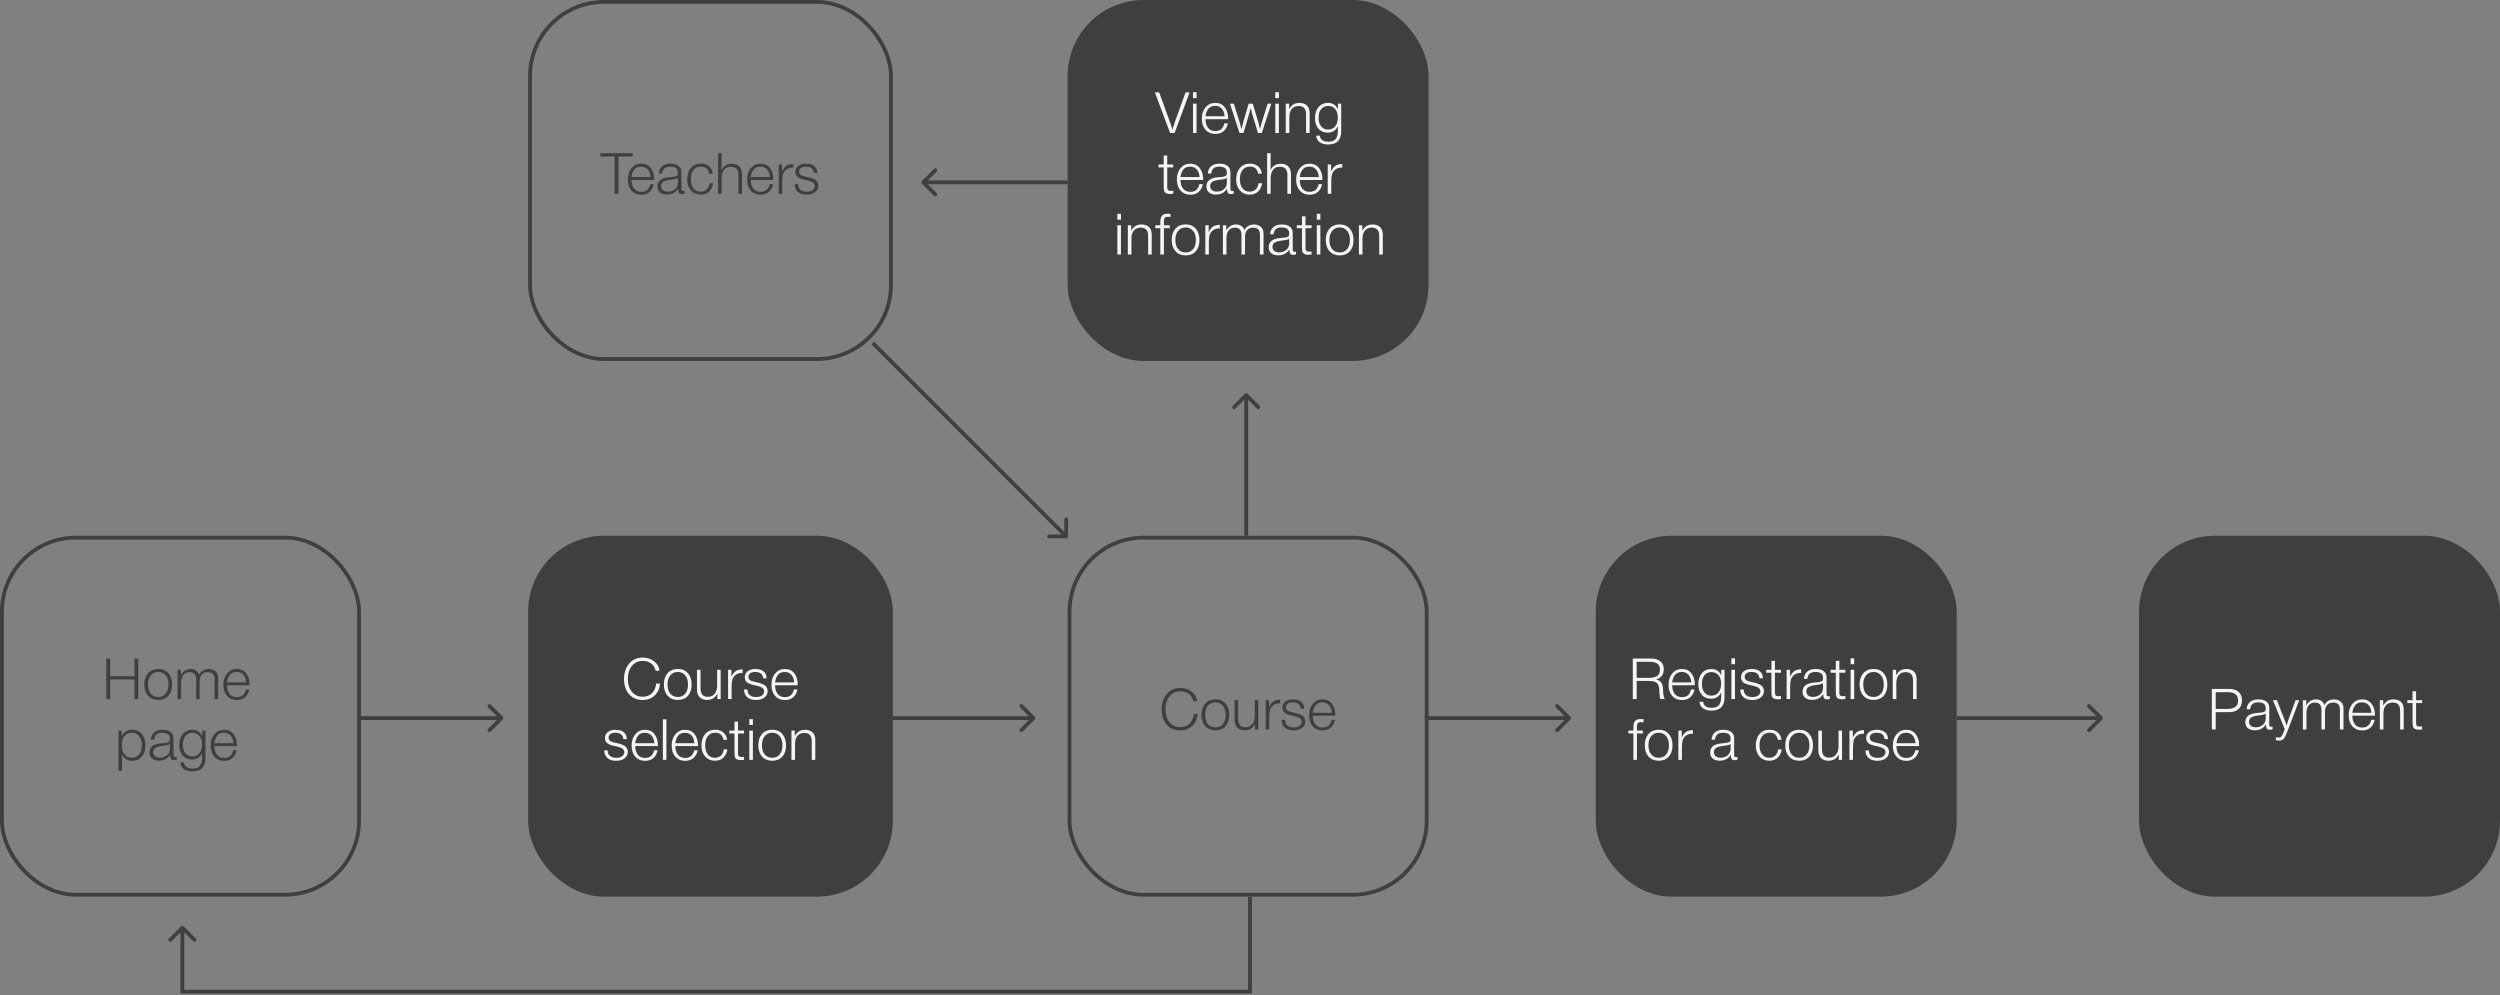 <?xml version="1.0" encoding="UTF-8"?> <svg xmlns="http://www.w3.org/2000/svg" width="658" height="262" viewBox="0 0 658 262" fill="none"><rect x="0" y="0" width="658" height="262" fill="#808080" stroke="none"/> <rect x="0.5" y="141.5" width="94" height="94" rx="19.5" stroke="#3F3F3F"></rect> <rect x="139.5" y="0.5" width="95" height="94" rx="19.5" stroke="#3F3F3F"></rect> <rect x="139.5" y="141.5" width="95" height="94" rx="19.5" fill="#3F3F3F" stroke="#3F3F3F"></rect> <rect x="420.5" y="141.5" width="94" height="94" rx="19.5" fill="#3F3F3F" stroke="#3F3F3F"></rect> <rect x="281.5" y="0.5" width="94" height="94" rx="19.5" fill="#3F3F3F" stroke="#3F3F3F"></rect> <rect x="563.5" y="141.5" width="94" height="94" rx="19.5" fill="#3F3F3F" stroke="#3F3F3F"></rect> <rect x="281.5" y="141.5" width="94" height="94" rx="19.5" stroke="#3F3F3F"></rect> <path d="M36.395 173.32V184H35.39V178.84H29V184H27.98V173.32H29V177.97H35.39V173.32H36.395ZM41.662 176.065C42.772 176.065 43.652 176.435 44.302 177.175C44.962 177.915 45.292 178.915 45.292 180.175C45.292 181.425 44.967 182.415 44.317 183.145C43.667 183.865 42.782 184.225 41.662 184.225C40.542 184.225 39.647 183.86 38.977 183.13C38.317 182.39 37.987 181.395 37.987 180.145C37.987 178.905 38.317 177.915 38.977 177.175C39.647 176.435 40.542 176.065 41.662 176.065ZM43.612 177.76C43.122 177.16 42.467 176.86 41.647 176.86C40.827 176.86 40.172 177.16 39.682 177.76C39.192 178.35 38.947 179.145 38.947 180.145C38.947 181.165 39.187 181.97 39.667 182.56C40.157 183.15 40.827 183.445 41.677 183.445C42.497 183.445 43.147 183.15 43.627 182.56C44.107 181.97 44.347 181.17 44.347 180.16C44.347 179.15 44.102 178.35 43.612 177.76ZM47.611 176.29V177.64C47.941 177.12 48.306 176.73 48.706 176.47C49.106 176.21 49.596 176.08 50.176 176.08C50.736 176.08 51.206 176.215 51.587 176.485C51.977 176.745 52.242 177.11 52.382 177.58C52.911 176.58 53.767 176.08 54.947 176.08C55.647 176.08 56.231 176.285 56.702 176.695C57.181 177.095 57.422 177.695 57.422 178.495V184H56.477V178.75C56.477 177.53 55.882 176.92 54.691 176.92C54.011 176.92 53.481 177.135 53.102 177.565C52.731 177.985 52.547 178.555 52.547 179.275V184H51.617V178.825C51.617 177.555 51.051 176.92 49.922 176.92C49.172 176.92 48.606 177.17 48.227 177.67C47.856 178.17 47.672 178.82 47.672 179.62V184H46.727V176.29H47.611ZM65.627 181.465C65.457 182.335 65.087 183.02 64.517 183.52C63.947 184.01 63.217 184.255 62.327 184.255C61.257 184.255 60.397 183.89 59.747 183.16C59.107 182.43 58.787 181.455 58.787 180.235C58.787 179.015 59.112 178.02 59.762 177.25C60.422 176.47 61.272 176.08 62.312 176.08C63.402 176.08 64.237 176.465 64.817 177.235C65.407 178.005 65.702 178.96 65.702 180.1V180.37H59.747C59.747 181.26 59.962 182.005 60.392 182.605C60.832 183.195 61.487 183.49 62.357 183.49C63.627 183.49 64.412 182.815 64.712 181.465H65.627ZM64.757 179.605C64.707 178.745 64.462 178.075 64.022 177.595C63.582 177.105 63.002 176.86 62.282 176.86C61.502 176.86 60.907 177.115 60.497 177.625C60.097 178.135 59.847 178.795 59.747 179.605H64.757ZM32.048 192.29V193.775C32.608 192.635 33.528 192.065 34.808 192.065C35.858 192.065 36.698 192.44 37.328 193.19C37.968 193.94 38.288 194.935 38.288 196.175C38.288 197.395 37.973 198.38 37.343 199.13C36.713 199.87 35.878 200.24 34.838 200.24C33.538 200.24 32.628 199.685 32.108 198.575V202.88H31.193V192.29H32.048ZM36.608 193.76C36.138 193.15 35.498 192.845 34.688 192.845C33.878 192.845 33.238 193.14 32.768 193.73C32.308 194.32 32.078 195.13 32.078 196.16C32.078 197.17 32.313 197.97 32.783 198.56C33.263 199.15 33.908 199.445 34.718 199.445C35.508 199.445 36.138 199.15 36.608 198.56C37.088 197.96 37.328 197.165 37.328 196.175C37.328 195.165 37.088 194.36 36.608 193.76ZM46.526 199.235V199.955C46.296 200.035 46.046 200.075 45.776 200.075C45.366 200.075 45.096 199.95 44.966 199.7C44.836 199.45 44.771 199.105 44.771 198.665C44.121 199.695 43.151 200.21 41.861 200.21C41.071 200.21 40.451 200.02 40.001 199.64C39.561 199.26 39.341 198.73 39.341 198.05C39.341 196.66 40.296 195.865 42.206 195.665C42.306 195.655 42.446 195.645 42.626 195.635C42.806 195.615 42.936 195.6 43.016 195.59C43.106 195.58 43.216 195.57 43.346 195.56C43.486 195.54 43.586 195.525 43.646 195.515C43.716 195.505 43.796 195.49 43.886 195.47C43.986 195.45 44.061 195.43 44.111 195.41C44.171 195.39 44.231 195.37 44.291 195.35C44.351 195.32 44.406 195.29 44.456 195.26C44.636 195.14 44.726 194.895 44.726 194.525C44.726 193.915 44.556 193.485 44.216 193.235C43.876 192.985 43.376 192.86 42.716 192.86C42.066 192.86 41.566 193.01 41.216 193.31C40.876 193.6 40.676 194.055 40.616 194.675H39.716C39.756 193.845 40.046 193.205 40.586 192.755C41.126 192.305 41.871 192.08 42.821 192.08C43.701 192.08 44.391 192.27 44.891 192.65C45.401 193.03 45.656 193.58 45.656 194.3V198.5C45.656 198.7 45.661 198.845 45.671 198.935C45.681 199.015 45.721 199.095 45.791 199.175C45.871 199.245 45.996 199.28 46.166 199.28C46.296 199.28 46.416 199.265 46.526 199.235ZM44.726 195.8C44.636 195.9 44.486 195.985 44.276 196.055C44.076 196.115 43.891 196.16 43.721 196.19C43.551 196.22 43.261 196.26 42.851 196.31C42.751 196.32 42.676 196.33 42.626 196.34C42.306 196.38 42.041 196.425 41.831 196.475C41.631 196.525 41.396 196.61 41.126 196.73C40.866 196.84 40.666 197 40.526 197.21C40.396 197.41 40.331 197.66 40.331 197.96C40.331 198.41 40.491 198.77 40.811 199.04C41.131 199.3 41.561 199.43 42.101 199.43C42.831 199.43 43.451 199.215 43.961 198.785C44.471 198.345 44.726 197.77 44.726 197.06V195.8ZM54.079 192.29V199.58C54.079 201.88 52.929 203.03 50.629 203.03C49.689 203.03 48.944 202.825 48.394 202.415C47.844 202.015 47.544 201.445 47.494 200.705H48.439C48.589 201.765 49.334 202.295 50.674 202.295C51.584 202.295 52.229 202.06 52.609 201.59C52.999 201.12 53.194 200.425 53.194 199.505V198.215C52.674 199.345 51.784 199.91 50.524 199.91C49.504 199.91 48.689 199.565 48.079 198.875C47.479 198.175 47.179 197.245 47.179 196.085C47.179 194.875 47.489 193.905 48.109 193.175C48.739 192.445 49.569 192.08 50.599 192.08C51.819 192.08 52.694 192.635 53.224 193.745V192.29H54.079ZM52.489 193.715C52.029 193.165 51.414 192.89 50.644 192.89C49.874 192.89 49.259 193.17 48.799 193.73C48.349 194.29 48.124 195.05 48.124 196.01C48.124 196.95 48.349 197.7 48.799 198.26C49.249 198.82 49.854 199.1 50.614 199.1C51.404 199.1 52.029 198.815 52.489 198.245C52.949 197.665 53.179 196.885 53.179 195.905C53.179 194.985 52.949 194.255 52.489 193.715ZM62.294 197.465C62.124 198.335 61.754 199.02 61.184 199.52C60.614 200.01 59.884 200.255 58.994 200.255C57.924 200.255 57.064 199.89 56.414 199.16C55.774 198.43 55.454 197.455 55.454 196.235C55.454 195.015 55.779 194.02 56.429 193.25C57.089 192.47 57.939 192.08 58.979 192.08C60.069 192.08 60.904 192.465 61.484 193.235C62.074 194.005 62.369 194.96 62.369 196.1V196.37H56.414C56.414 197.26 56.629 198.005 57.059 198.605C57.499 199.195 58.154 199.49 59.024 199.49C60.294 199.49 61.079 198.815 61.379 197.465H62.294ZM61.424 195.605C61.374 194.745 61.129 194.075 60.689 193.595C60.249 193.105 59.669 192.86 58.949 192.86C58.169 192.86 57.574 193.115 57.164 193.625C56.764 194.135 56.514 194.795 56.414 195.605H61.424Z" fill="#3F3F3F"></path> <path d="M166.536 40.32V41.19H162.786V51H161.766V41.19H158.016V40.32H166.536ZM172.091 48.465C171.921 49.335 171.551 50.02 170.981 50.52C170.411 51.01 169.681 51.255 168.791 51.255C167.721 51.255 166.861 50.89 166.211 50.16C165.571 49.43 165.251 48.455 165.251 47.235C165.251 46.015 165.576 45.02 166.226 44.25C166.886 43.47 167.736 43.08 168.776 43.08C169.866 43.08 170.701 43.465 171.281 44.235C171.871 45.005 172.166 45.96 172.166 47.1V47.37H166.211C166.211 48.26 166.426 49.005 166.856 49.605C167.296 50.195 167.951 50.49 168.821 50.49C170.091 50.49 170.876 49.815 171.176 48.465H172.091ZM171.221 46.605C171.171 45.745 170.926 45.075 170.486 44.595C170.046 44.105 169.466 43.86 168.746 43.86C167.966 43.86 167.371 44.115 166.961 44.625C166.561 45.135 166.311 45.795 166.211 46.605H171.221ZM180.214 50.235V50.955C179.984 51.035 179.734 51.075 179.464 51.075C179.054 51.075 178.784 50.95 178.654 50.7C178.524 50.45 178.459 50.105 178.459 49.665C177.809 50.695 176.839 51.21 175.549 51.21C174.759 51.21 174.139 51.02 173.689 50.64C173.249 50.26 173.029 49.73 173.029 49.05C173.029 47.66 173.984 46.865 175.894 46.665C175.994 46.655 176.134 46.645 176.314 46.635C176.494 46.615 176.624 46.6 176.704 46.59C176.794 46.58 176.904 46.57 177.034 46.56C177.174 46.54 177.274 46.525 177.334 46.515C177.404 46.505 177.484 46.49 177.574 46.47C177.674 46.45 177.749 46.43 177.799 46.41C177.859 46.39 177.919 46.37 177.979 46.35C178.039 46.32 178.094 46.29 178.144 46.26C178.324 46.14 178.414 45.895 178.414 45.525C178.414 44.915 178.244 44.485 177.904 44.235C177.564 43.985 177.064 43.86 176.404 43.86C175.754 43.86 175.254 44.01 174.904 44.31C174.564 44.6 174.364 45.055 174.304 45.675H173.404C173.444 44.845 173.734 44.205 174.274 43.755C174.814 43.305 175.559 43.08 176.509 43.08C177.389 43.08 178.079 43.27 178.579 43.65C179.089 44.03 179.344 44.58 179.344 45.3V49.5C179.344 49.7 179.349 49.845 179.359 49.935C179.369 50.015 179.409 50.095 179.479 50.175C179.559 50.245 179.684 50.28 179.854 50.28C179.984 50.28 180.104 50.265 180.214 50.235ZM178.414 46.8C178.324 46.9 178.174 46.985 177.964 47.055C177.764 47.115 177.579 47.16 177.409 47.19C177.239 47.22 176.949 47.26 176.539 47.31C176.439 47.32 176.364 47.33 176.314 47.34C175.994 47.38 175.729 47.425 175.519 47.475C175.319 47.525 175.084 47.61 174.814 47.73C174.554 47.84 174.354 48 174.214 48.21C174.084 48.41 174.019 48.66 174.019 48.96C174.019 49.41 174.179 49.77 174.499 50.04C174.819 50.3 175.249 50.43 175.789 50.43C176.519 50.43 177.139 50.215 177.649 49.785C178.159 49.345 178.414 48.77 178.414 48.06V46.8ZM187.693 48.24C187.563 49.14 187.213 49.865 186.643 50.415C186.083 50.955 185.348 51.225 184.438 51.225C183.358 51.225 182.493 50.86 181.843 50.13C181.193 49.4 180.868 48.43 180.868 47.22C180.868 45.96 181.193 44.955 181.843 44.205C182.503 43.445 183.378 43.065 184.468 43.065C185.358 43.065 186.078 43.3 186.628 43.77C187.188 44.24 187.523 44.89 187.633 45.72H186.673C186.423 44.47 185.693 43.845 184.483 43.845C183.673 43.845 183.028 44.145 182.548 44.745C182.078 45.335 181.843 46.135 181.843 47.145C181.843 48.155 182.073 48.96 182.533 49.56C182.993 50.15 183.613 50.445 184.393 50.445C185.043 50.445 185.573 50.255 185.983 49.875C186.393 49.485 186.648 48.94 186.748 48.24H187.693ZM189.936 40.32C189.936 42.88 189.931 44.355 189.921 44.745C190.471 43.645 191.361 43.095 192.591 43.095C193.481 43.095 194.151 43.34 194.601 43.83C195.061 44.31 195.291 45 195.291 45.9V51H194.346V46.02C194.346 44.6 193.686 43.89 192.366 43.89C191.536 43.89 190.921 44.175 190.521 44.745C190.131 45.305 189.936 46.035 189.936 46.935V51H189.006V40.32H189.936ZM203.483 48.465C203.313 49.335 202.943 50.02 202.373 50.52C201.803 51.01 201.073 51.255 200.183 51.255C199.113 51.255 198.253 50.89 197.603 50.16C196.963 49.43 196.643 48.455 196.643 47.235C196.643 46.015 196.968 45.02 197.618 44.25C198.278 43.47 199.128 43.08 200.168 43.08C201.258 43.08 202.093 43.465 202.673 44.235C203.263 45.005 203.558 45.96 203.558 47.1V47.37H197.603C197.603 48.26 197.818 49.005 198.248 49.605C198.688 50.195 199.343 50.49 200.213 50.49C201.483 50.49 202.268 49.815 202.568 48.465H203.483ZM202.613 46.605C202.563 45.745 202.318 45.075 201.878 44.595C201.438 44.105 200.858 43.86 200.138 43.86C199.358 43.86 198.763 44.115 198.353 44.625C197.953 45.135 197.703 45.795 197.603 46.605H202.613ZM208.786 43.17V44.13C208.746 44.13 208.696 44.13 208.636 44.13C208.586 44.12 208.551 44.115 208.531 44.115C207.951 44.115 207.431 44.285 206.971 44.625C206.521 44.955 206.221 45.395 206.071 45.945C205.951 46.415 205.891 47.05 205.891 47.85V51H204.961V43.29H205.846V45.135C206.176 44.425 206.556 43.925 206.986 43.635C207.416 43.335 208.016 43.18 208.786 43.17ZM215.107 45.54H214.192C214.102 44.42 213.407 43.86 212.107 43.86C211.557 43.86 211.117 43.975 210.787 44.205C210.467 44.435 210.307 44.745 210.307 45.135C210.307 45.325 210.342 45.49 210.412 45.63C210.482 45.77 210.562 45.885 210.652 45.975C210.742 46.055 210.897 46.135 211.117 46.215C211.347 46.295 211.542 46.36 211.702 46.41C211.872 46.45 212.142 46.51 212.512 46.59C212.842 46.67 213.107 46.735 213.307 46.785C213.507 46.835 213.752 46.925 214.042 47.055C214.342 47.175 214.577 47.31 214.747 47.46C214.917 47.6 215.062 47.795 215.182 48.045C215.312 48.285 215.377 48.56 215.377 48.87C215.377 49.58 215.092 50.155 214.522 50.595C213.962 51.025 213.227 51.24 212.317 51.24C211.327 51.24 210.557 51 210.007 50.52C209.457 50.04 209.172 49.36 209.152 48.48H210.067C210.067 49.12 210.267 49.61 210.667 49.95C211.067 50.29 211.627 50.46 212.347 50.46C212.977 50.46 213.482 50.325 213.862 50.055C214.252 49.775 214.447 49.41 214.447 48.96C214.447 48.72 214.382 48.51 214.252 48.33C214.132 48.15 213.967 48.01 213.757 47.91C213.547 47.8 213.337 47.715 213.127 47.655C212.927 47.585 212.712 47.525 212.482 47.475C212.412 47.465 212.362 47.455 212.332 47.445C212.262 47.425 212.102 47.39 211.852 47.34C211.602 47.28 211.427 47.24 211.327 47.22C211.227 47.19 211.067 47.14 210.847 47.07C210.627 47 210.467 46.935 210.367 46.875C210.267 46.815 210.137 46.73 209.977 46.62C209.827 46.51 209.712 46.395 209.632 46.275C209.562 46.145 209.497 45.995 209.437 45.825C209.387 45.655 209.362 45.465 209.362 45.255C209.362 44.585 209.612 44.055 210.112 43.665C210.622 43.275 211.317 43.08 212.197 43.08C213.077 43.08 213.782 43.29 214.312 43.71C214.842 44.13 215.107 44.74 215.107 45.54Z" fill="#3F3F3F"></path> <path d="M315.223 187.905C315.113 189.225 314.638 190.28 313.798 191.07C312.968 191.85 311.913 192.24 310.633 192.24C309.153 192.24 307.968 191.735 307.078 190.725C306.188 189.715 305.743 188.365 305.743 186.675C305.743 185.095 306.183 183.765 307.063 182.685C307.953 181.605 309.173 181.065 310.723 181.065C311.803 181.065 312.768 181.385 313.618 182.025C314.478 182.655 314.968 183.49 315.088 184.53H314.068C313.908 183.74 313.523 183.115 312.913 182.655C312.303 182.185 311.563 181.95 310.693 181.95C309.513 181.95 308.558 182.385 307.828 183.255C307.108 184.115 306.748 185.255 306.748 186.675C306.748 188.095 307.103 189.235 307.813 190.095C308.533 190.945 309.483 191.37 310.663 191.37C311.693 191.37 312.513 191.055 313.123 190.425C313.733 189.785 314.098 188.945 314.218 187.905H315.223ZM319.904 184.065C321.014 184.065 321.894 184.435 322.544 185.175C323.204 185.915 323.534 186.915 323.534 188.175C323.534 189.425 323.209 190.415 322.559 191.145C321.909 191.865 321.024 192.225 319.904 192.225C318.784 192.225 317.889 191.86 317.219 191.13C316.559 190.39 316.229 189.395 316.229 188.145C316.229 186.905 316.559 185.915 317.219 185.175C317.889 184.435 318.784 184.065 319.904 184.065ZM321.854 185.76C321.364 185.16 320.709 184.86 319.889 184.86C319.069 184.86 318.414 185.16 317.924 185.76C317.434 186.35 317.189 187.145 317.189 188.145C317.189 189.165 317.429 189.97 317.909 190.56C318.399 191.15 319.069 191.445 319.919 191.445C320.739 191.445 321.389 191.15 321.869 190.56C322.349 189.97 322.589 189.17 322.589 188.16C322.589 187.15 322.344 186.35 321.854 185.76ZM331.179 184.29V192H330.309V190.575C329.739 191.675 328.834 192.225 327.594 192.225C326.774 192.225 326.124 191.99 325.644 191.52C325.174 191.04 324.939 190.34 324.939 189.42V184.29H325.884V189.015C325.884 189.815 326.029 190.415 326.319 190.815C326.619 191.205 327.124 191.4 327.834 191.4C328.584 191.4 329.174 191.13 329.604 190.59C330.034 190.04 330.249 189.36 330.249 188.55V184.29H331.179ZM336.956 184.17V185.13C336.916 185.13 336.866 185.13 336.806 185.13C336.756 185.12 336.721 185.115 336.701 185.115C336.121 185.115 335.601 185.285 335.141 185.625C334.691 185.955 334.391 186.395 334.241 186.945C334.121 187.415 334.061 188.05 334.061 188.85V192H333.131V184.29H334.016V186.135C334.346 185.425 334.726 184.925 335.156 184.635C335.586 184.335 336.186 184.18 336.956 184.17ZM343.277 186.54H342.362C342.272 185.42 341.577 184.86 340.277 184.86C339.727 184.86 339.287 184.975 338.957 185.205C338.637 185.435 338.477 185.745 338.477 186.135C338.477 186.325 338.512 186.49 338.582 186.63C338.652 186.77 338.732 186.885 338.822 186.975C338.912 187.055 339.067 187.135 339.287 187.215C339.517 187.295 339.712 187.36 339.872 187.41C340.042 187.45 340.312 187.51 340.682 187.59C341.012 187.67 341.277 187.735 341.477 187.785C341.677 187.835 341.922 187.925 342.212 188.055C342.512 188.175 342.747 188.31 342.917 188.46C343.087 188.6 343.232 188.795 343.352 189.045C343.482 189.285 343.547 189.56 343.547 189.87C343.547 190.58 343.262 191.155 342.692 191.595C342.132 192.025 341.397 192.24 340.487 192.24C339.497 192.24 338.727 192 338.177 191.52C337.627 191.04 337.342 190.36 337.322 189.48H338.237C338.237 190.12 338.437 190.61 338.837 190.95C339.237 191.29 339.797 191.46 340.517 191.46C341.147 191.46 341.652 191.325 342.032 191.055C342.422 190.775 342.617 190.41 342.617 189.96C342.617 189.72 342.552 189.51 342.422 189.33C342.302 189.15 342.137 189.01 341.927 188.91C341.717 188.8 341.507 188.715 341.297 188.655C341.097 188.585 340.882 188.525 340.652 188.475C340.582 188.465 340.532 188.455 340.502 188.445C340.432 188.425 340.272 188.39 340.022 188.34C339.772 188.28 339.597 188.24 339.497 188.22C339.397 188.19 339.237 188.14 339.017 188.07C338.797 188 338.637 187.935 338.537 187.875C338.437 187.815 338.307 187.73 338.147 187.62C337.997 187.51 337.882 187.395 337.802 187.275C337.732 187.145 337.667 186.995 337.607 186.825C337.557 186.655 337.532 186.465 337.532 186.255C337.532 185.585 337.782 185.055 338.282 184.665C338.792 184.275 339.487 184.08 340.367 184.08C341.247 184.08 341.952 184.29 342.482 184.71C343.012 185.13 343.277 185.74 343.277 186.54ZM351.384 189.465C351.214 190.335 350.844 191.02 350.274 191.52C349.704 192.01 348.974 192.255 348.084 192.255C347.014 192.255 346.154 191.89 345.504 191.16C344.864 190.43 344.544 189.455 344.544 188.235C344.544 187.015 344.869 186.02 345.519 185.25C346.179 184.47 347.029 184.08 348.069 184.08C349.159 184.08 349.994 184.465 350.574 185.235C351.164 186.005 351.459 186.96 351.459 188.1V188.37H345.504C345.504 189.26 345.719 190.005 346.149 190.605C346.589 191.195 347.244 191.49 348.114 191.49C349.384 191.49 350.169 190.815 350.469 189.465H351.384ZM350.514 187.605C350.464 186.745 350.219 186.075 349.779 185.595C349.339 185.105 348.759 184.86 348.039 184.86C347.259 184.86 346.664 185.115 346.254 185.625C345.854 186.135 345.604 186.795 345.504 187.605H350.514Z" fill="#3F3F3F"></path> <path d="M173.723 179.905C173.613 181.225 173.138 182.28 172.298 183.07C171.468 183.85 170.413 184.24 169.133 184.24C167.653 184.24 166.468 183.735 165.578 182.725C164.688 181.715 164.243 180.365 164.243 178.675C164.243 177.095 164.683 175.765 165.563 174.685C166.453 173.605 167.673 173.065 169.223 173.065C170.303 173.065 171.268 173.385 172.118 174.025C172.978 174.655 173.468 175.49 173.588 176.53H172.568C172.408 175.74 172.023 175.115 171.413 174.655C170.803 174.185 170.063 173.95 169.193 173.95C168.013 173.95 167.058 174.385 166.328 175.255C165.608 176.115 165.248 177.255 165.248 178.675C165.248 180.095 165.603 181.235 166.313 182.095C167.033 182.945 167.983 183.37 169.163 183.37C170.193 183.37 171.013 183.055 171.623 182.425C172.233 181.785 172.598 180.945 172.718 179.905H173.723ZM178.404 176.065C179.514 176.065 180.394 176.435 181.044 177.175C181.704 177.915 182.034 178.915 182.034 180.175C182.034 181.425 181.709 182.415 181.059 183.145C180.409 183.865 179.524 184.225 178.404 184.225C177.284 184.225 176.389 183.86 175.719 183.13C175.059 182.39 174.729 181.395 174.729 180.145C174.729 178.905 175.059 177.915 175.719 177.175C176.389 176.435 177.284 176.065 178.404 176.065ZM180.354 177.76C179.864 177.16 179.209 176.86 178.389 176.86C177.569 176.86 176.914 177.16 176.424 177.76C175.934 178.35 175.689 179.145 175.689 180.145C175.689 181.165 175.929 181.97 176.409 182.56C176.899 183.15 177.569 183.445 178.419 183.445C179.239 183.445 179.889 183.15 180.369 182.56C180.849 181.97 181.089 181.17 181.089 180.16C181.089 179.15 180.844 178.35 180.354 177.76ZM189.679 176.29V184H188.809V182.575C188.239 183.675 187.334 184.225 186.094 184.225C185.274 184.225 184.624 183.99 184.144 183.52C183.674 183.04 183.439 182.34 183.439 181.42V176.29H184.384V181.015C184.384 181.815 184.529 182.415 184.819 182.815C185.119 183.205 185.624 183.4 186.334 183.4C187.084 183.4 187.674 183.13 188.104 182.59C188.534 182.04 188.749 181.36 188.749 180.55V176.29H189.679ZM195.456 176.17V177.13C195.416 177.13 195.366 177.13 195.306 177.13C195.256 177.12 195.221 177.115 195.201 177.115C194.621 177.115 194.101 177.285 193.641 177.625C193.191 177.955 192.891 178.395 192.741 178.945C192.621 179.415 192.561 180.05 192.561 180.85V184H191.631V176.29H192.516V178.135C192.846 177.425 193.226 176.925 193.656 176.635C194.086 176.335 194.686 176.18 195.456 176.17ZM201.777 178.54H200.862C200.772 177.42 200.077 176.86 198.777 176.86C198.227 176.86 197.787 176.975 197.457 177.205C197.137 177.435 196.977 177.745 196.977 178.135C196.977 178.325 197.012 178.49 197.082 178.63C197.152 178.77 197.232 178.885 197.322 178.975C197.412 179.055 197.567 179.135 197.787 179.215C198.017 179.295 198.212 179.36 198.372 179.41C198.542 179.45 198.812 179.51 199.182 179.59C199.512 179.67 199.777 179.735 199.977 179.785C200.177 179.835 200.422 179.925 200.712 180.055C201.012 180.175 201.247 180.31 201.417 180.46C201.587 180.6 201.732 180.795 201.852 181.045C201.982 181.285 202.047 181.56 202.047 181.87C202.047 182.58 201.762 183.155 201.192 183.595C200.632 184.025 199.897 184.24 198.987 184.24C197.997 184.24 197.227 184 196.677 183.52C196.127 183.04 195.842 182.36 195.822 181.48H196.737C196.737 182.12 196.937 182.61 197.337 182.95C197.737 183.29 198.297 183.46 199.017 183.46C199.647 183.46 200.152 183.325 200.532 183.055C200.922 182.775 201.117 182.41 201.117 181.96C201.117 181.72 201.052 181.51 200.922 181.33C200.802 181.15 200.637 181.01 200.427 180.91C200.217 180.8 200.007 180.715 199.797 180.655C199.597 180.585 199.382 180.525 199.152 180.475C199.082 180.465 199.032 180.455 199.002 180.445C198.932 180.425 198.772 180.39 198.522 180.34C198.272 180.28 198.097 180.24 197.997 180.22C197.897 180.19 197.737 180.14 197.517 180.07C197.297 180 197.137 179.935 197.037 179.875C196.937 179.815 196.807 179.73 196.647 179.62C196.497 179.51 196.382 179.395 196.302 179.275C196.232 179.145 196.167 178.995 196.107 178.825C196.057 178.655 196.032 178.465 196.032 178.255C196.032 177.585 196.282 177.055 196.782 176.665C197.292 176.275 197.987 176.08 198.867 176.08C199.747 176.08 200.452 176.29 200.982 176.71C201.512 177.13 201.777 177.74 201.777 178.54ZM209.884 181.465C209.714 182.335 209.344 183.02 208.774 183.52C208.204 184.01 207.474 184.255 206.584 184.255C205.514 184.255 204.654 183.89 204.004 183.16C203.364 182.43 203.044 181.455 203.044 180.235C203.044 179.015 203.369 178.02 204.019 177.25C204.679 176.47 205.529 176.08 206.569 176.08C207.659 176.08 208.494 176.465 209.074 177.235C209.664 178.005 209.959 178.96 209.959 180.1V180.37H204.004C204.004 181.26 204.219 182.005 204.649 182.605C205.089 183.195 205.744 183.49 206.614 183.49C207.884 183.49 208.669 182.815 208.969 181.465H209.884ZM209.014 179.605C208.964 178.745 208.719 178.075 208.279 177.595C207.839 177.105 207.259 176.86 206.539 176.86C205.759 176.86 205.164 177.115 204.754 177.625C204.354 178.135 204.104 178.795 204.004 179.605H209.014ZM164.973 194.54H164.058C163.968 193.42 163.273 192.86 161.973 192.86C161.423 192.86 160.983 192.975 160.653 193.205C160.333 193.435 160.173 193.745 160.173 194.135C160.173 194.325 160.208 194.49 160.278 194.63C160.348 194.77 160.428 194.885 160.518 194.975C160.608 195.055 160.763 195.135 160.983 195.215C161.213 195.295 161.408 195.36 161.568 195.41C161.738 195.45 162.008 195.51 162.378 195.59C162.708 195.67 162.973 195.735 163.173 195.785C163.373 195.835 163.618 195.925 163.908 196.055C164.208 196.175 164.443 196.31 164.613 196.46C164.783 196.6 164.928 196.795 165.048 197.045C165.178 197.285 165.243 197.56 165.243 197.87C165.243 198.58 164.958 199.155 164.388 199.595C163.828 200.025 163.093 200.24 162.183 200.24C161.193 200.24 160.423 200 159.873 199.52C159.323 199.04 159.038 198.36 159.018 197.48H159.933C159.933 198.12 160.133 198.61 160.533 198.95C160.933 199.29 161.493 199.46 162.213 199.46C162.843 199.46 163.348 199.325 163.728 199.055C164.118 198.775 164.313 198.41 164.313 197.96C164.313 197.72 164.248 197.51 164.118 197.33C163.998 197.15 163.833 197.01 163.623 196.91C163.413 196.8 163.203 196.715 162.993 196.655C162.793 196.585 162.578 196.525 162.348 196.475C162.278 196.465 162.228 196.455 162.198 196.445C162.128 196.425 161.968 196.39 161.718 196.34C161.468 196.28 161.293 196.24 161.193 196.22C161.093 196.19 160.933 196.14 160.713 196.07C160.493 196 160.333 195.935 160.233 195.875C160.133 195.815 160.003 195.73 159.843 195.62C159.693 195.51 159.578 195.395 159.498 195.275C159.428 195.145 159.363 194.995 159.303 194.825C159.253 194.655 159.228 194.465 159.228 194.255C159.228 193.585 159.478 193.055 159.978 192.665C160.488 192.275 161.183 192.08 162.063 192.08C162.943 192.08 163.648 192.29 164.178 192.71C164.708 193.13 164.973 193.74 164.973 194.54ZM173.08 197.465C172.91 198.335 172.54 199.02 171.97 199.52C171.4 200.01 170.67 200.255 169.78 200.255C168.71 200.255 167.85 199.89 167.2 199.16C166.56 198.43 166.24 197.455 166.24 196.235C166.24 195.015 166.565 194.02 167.215 193.25C167.875 192.47 168.725 192.08 169.765 192.08C170.855 192.08 171.69 192.465 172.27 193.235C172.86 194.005 173.155 194.96 173.155 196.1V196.37H167.2C167.2 197.26 167.415 198.005 167.845 198.605C168.285 199.195 168.94 199.49 169.81 199.49C171.08 199.49 171.865 198.815 172.165 197.465H173.08ZM172.21 195.605C172.16 194.745 171.915 194.075 171.475 193.595C171.035 193.105 170.455 192.86 169.735 192.86C168.955 192.86 168.36 193.115 167.95 193.625C167.55 194.135 167.3 194.795 167.2 195.605H172.21ZM175.398 189.32V200H174.468V189.32H175.398ZM183.627 197.465C183.457 198.335 183.087 199.02 182.517 199.52C181.947 200.01 181.217 200.255 180.327 200.255C179.257 200.255 178.397 199.89 177.747 199.16C177.107 198.43 176.787 197.455 176.787 196.235C176.787 195.015 177.112 194.02 177.762 193.25C178.422 192.47 179.272 192.08 180.312 192.08C181.402 192.08 182.237 192.465 182.817 193.235C183.407 194.005 183.702 194.96 183.702 196.1V196.37H177.747C177.747 197.26 177.962 198.005 178.392 198.605C178.832 199.195 179.487 199.49 180.357 199.49C181.627 199.49 182.412 198.815 182.712 197.465H183.627ZM182.757 195.605C182.707 194.745 182.462 194.075 182.022 193.595C181.582 193.105 181.002 192.86 180.282 192.86C179.502 192.86 178.907 193.115 178.497 193.625C178.097 194.135 177.847 194.795 177.747 195.605H182.757ZM191.45 197.24C191.32 198.14 190.97 198.865 190.4 199.415C189.84 199.955 189.105 200.225 188.195 200.225C187.115 200.225 186.25 199.86 185.6 199.13C184.95 198.4 184.625 197.43 184.625 196.22C184.625 194.96 184.95 193.955 185.6 193.205C186.26 192.445 187.135 192.065 188.225 192.065C189.115 192.065 189.835 192.3 190.385 192.77C190.945 193.24 191.28 193.89 191.39 194.72H190.43C190.18 193.47 189.45 192.845 188.24 192.845C187.43 192.845 186.785 193.145 186.305 193.745C185.835 194.335 185.6 195.135 185.6 196.145C185.6 197.155 185.83 197.96 186.29 198.56C186.75 199.15 187.37 199.445 188.15 199.445C188.8 199.445 189.33 199.255 189.74 198.875C190.15 198.485 190.405 197.94 190.505 197.24H191.45ZM195.838 192.29V193.055H194.248V197.945C194.248 198.205 194.253 198.39 194.263 198.5C194.273 198.6 194.303 198.725 194.353 198.875C194.413 199.015 194.513 199.11 194.653 199.16C194.793 199.21 194.983 199.235 195.223 199.235C195.363 199.235 195.568 199.22 195.838 199.19V200C195.528 200.04 195.253 200.06 195.013 200.06C194.083 200.06 193.548 199.765 193.408 199.175C193.348 198.925 193.318 198.36 193.318 197.48V193.055H191.953V192.29H193.318V189.935H194.248V192.29H195.838ZM198.162 189.275V190.82H197.217V189.275H198.162ZM198.162 192.29V200H197.217V192.29H198.162ZM203.255 192.065C204.365 192.065 205.245 192.435 205.895 193.175C206.555 193.915 206.885 194.915 206.885 196.175C206.885 197.425 206.56 198.415 205.91 199.145C205.26 199.865 204.375 200.225 203.255 200.225C202.135 200.225 201.24 199.86 200.57 199.13C199.91 198.39 199.58 197.395 199.58 196.145C199.58 194.905 199.91 193.915 200.57 193.175C201.24 192.435 202.135 192.065 203.255 192.065ZM205.205 193.76C204.715 193.16 204.06 192.86 203.24 192.86C202.42 192.86 201.765 193.16 201.275 193.76C200.785 194.35 200.54 195.145 200.54 196.145C200.54 197.165 200.78 197.97 201.26 198.56C201.75 199.15 202.42 199.445 203.27 199.445C204.09 199.445 204.74 199.15 205.22 198.56C205.7 197.97 205.94 197.17 205.94 196.16C205.94 195.15 205.695 194.35 205.205 193.76ZM209.19 192.29V193.745C209.51 193.175 209.88 192.755 210.3 192.485C210.73 192.215 211.27 192.08 211.92 192.08C212.72 192.08 213.365 192.3 213.855 192.74C214.345 193.18 214.59 193.85 214.59 194.75V200H213.645V195.05C213.645 193.62 212.99 192.905 211.68 192.905C210.94 192.905 210.35 193.155 209.91 193.655C209.47 194.145 209.25 194.87 209.25 195.83V200H208.305V192.29H209.19Z" fill="#F5F5F5"></path> <path d="M429.752 173.32H434.582C435.592 173.32 436.397 173.56 436.997 174.04C437.607 174.51 437.912 175.23 437.912 176.2C437.912 176.89 437.727 177.465 437.357 177.925C436.997 178.375 436.487 178.68 435.827 178.84C436.477 178.96 436.937 179.21 437.207 179.59C437.487 179.96 437.652 180.515 437.702 181.255C437.702 181.275 437.707 181.41 437.717 181.66C437.727 181.91 437.737 182.125 437.747 182.305C437.767 182.485 437.792 182.7 437.822 182.95C437.862 183.2 437.912 183.415 437.972 183.595C438.042 183.775 438.122 183.91 438.212 184H437.057C436.967 183.89 436.902 183.695 436.862 183.415C436.822 183.135 436.792 182.775 436.772 182.335C436.752 181.895 436.742 181.66 436.742 181.63C436.672 180.66 436.437 180.02 436.037 179.71C435.637 179.39 434.927 179.23 433.907 179.23H430.772V184H429.752V173.32ZM430.772 174.19V178.42H433.787C434.227 178.42 434.607 178.395 434.927 178.345C435.247 178.295 435.567 178.2 435.887 178.06C436.217 177.92 436.467 177.7 436.637 177.4C436.817 177.09 436.907 176.71 436.907 176.26C436.907 174.88 436.022 174.19 434.252 174.19H430.772ZM445.997 181.465C445.827 182.335 445.457 183.02 444.887 183.52C444.317 184.01 443.587 184.255 442.697 184.255C441.627 184.255 440.767 183.89 440.117 183.16C439.477 182.43 439.157 181.455 439.157 180.235C439.157 179.015 439.482 178.02 440.132 177.25C440.792 176.47 441.642 176.08 442.682 176.08C443.772 176.08 444.607 176.465 445.187 177.235C445.777 178.005 446.072 178.96 446.072 180.1V180.37H440.117C440.117 181.26 440.332 182.005 440.762 182.605C441.202 183.195 441.857 183.49 442.727 183.49C443.997 183.49 444.782 182.815 445.082 181.465H445.997ZM445.127 179.605C445.077 178.745 444.832 178.075 444.392 177.595C443.952 177.105 443.372 176.86 442.652 176.86C441.872 176.86 441.277 177.115 440.867 177.625C440.467 178.135 440.217 178.795 440.117 179.605H445.127ZM453.896 176.29V183.58C453.896 185.88 452.746 187.03 450.446 187.03C449.506 187.03 448.761 186.825 448.211 186.415C447.661 186.015 447.361 185.445 447.311 184.705H448.256C448.406 185.765 449.151 186.295 450.491 186.295C451.401 186.295 452.046 186.06 452.426 185.59C452.816 185.12 453.011 184.425 453.011 183.505V182.215C452.491 183.345 451.601 183.91 450.341 183.91C449.321 183.91 448.506 183.565 447.896 182.875C447.296 182.175 446.996 181.245 446.996 180.085C446.996 178.875 447.306 177.905 447.926 177.175C448.556 176.445 449.386 176.08 450.416 176.08C451.636 176.08 452.511 176.635 453.041 177.745V176.29H453.896ZM452.306 177.715C451.846 177.165 451.231 176.89 450.461 176.89C449.691 176.89 449.076 177.17 448.616 177.73C448.166 178.29 447.941 179.05 447.941 180.01C447.941 180.95 448.166 181.7 448.616 182.26C449.066 182.82 449.671 183.1 450.431 183.1C451.221 183.1 451.846 182.815 452.306 182.245C452.766 181.665 452.996 180.885 452.996 179.905C452.996 178.985 452.766 178.255 452.306 177.715ZM456.651 173.275V174.82H455.706V173.275H456.651ZM456.651 176.29V184H455.706V176.29H456.651ZM463.994 178.54H463.079C462.989 177.42 462.294 176.86 460.994 176.86C460.444 176.86 460.004 176.975 459.674 177.205C459.354 177.435 459.194 177.745 459.194 178.135C459.194 178.325 459.229 178.49 459.299 178.63C459.369 178.77 459.449 178.885 459.539 178.975C459.629 179.055 459.784 179.135 460.004 179.215C460.234 179.295 460.429 179.36 460.589 179.41C460.759 179.45 461.029 179.51 461.399 179.59C461.729 179.67 461.994 179.735 462.194 179.785C462.394 179.835 462.639 179.925 462.929 180.055C463.229 180.175 463.464 180.31 463.634 180.46C463.804 180.6 463.949 180.795 464.069 181.045C464.199 181.285 464.264 181.56 464.264 181.87C464.264 182.58 463.979 183.155 463.409 183.595C462.849 184.025 462.114 184.24 461.204 184.24C460.214 184.24 459.444 184 458.894 183.52C458.344 183.04 458.059 182.36 458.039 181.48H458.954C458.954 182.12 459.154 182.61 459.554 182.95C459.954 183.29 460.514 183.46 461.234 183.46C461.864 183.46 462.369 183.325 462.749 183.055C463.139 182.775 463.334 182.41 463.334 181.96C463.334 181.72 463.269 181.51 463.139 181.33C463.019 181.15 462.854 181.01 462.644 180.91C462.434 180.8 462.224 180.715 462.014 180.655C461.814 180.585 461.599 180.525 461.369 180.475C461.299 180.465 461.249 180.455 461.219 180.445C461.149 180.425 460.989 180.39 460.739 180.34C460.489 180.28 460.314 180.24 460.214 180.22C460.114 180.19 459.954 180.14 459.734 180.07C459.514 180 459.354 179.935 459.254 179.875C459.154 179.815 459.024 179.73 458.864 179.62C458.714 179.51 458.599 179.395 458.519 179.275C458.449 179.145 458.384 178.995 458.324 178.825C458.274 178.655 458.249 178.465 458.249 178.255C458.249 177.585 458.499 177.055 458.999 176.665C459.509 176.275 460.204 176.08 461.084 176.08C461.964 176.08 462.669 176.29 463.199 176.71C463.729 177.13 463.994 177.74 463.994 178.54ZM468.756 176.29V177.055H467.166V181.945C467.166 182.205 467.171 182.39 467.181 182.5C467.191 182.6 467.221 182.725 467.271 182.875C467.331 183.015 467.431 183.11 467.571 183.16C467.711 183.21 467.901 183.235 468.141 183.235C468.281 183.235 468.486 183.22 468.756 183.19V184C468.446 184.04 468.171 184.06 467.931 184.06C467.001 184.06 466.466 183.765 466.326 183.175C466.266 182.925 466.236 182.36 466.236 181.48V177.055H464.871V176.29H466.236V173.935H467.166V176.29H468.756ZM474.064 176.17V177.13C474.024 177.13 473.974 177.13 473.914 177.13C473.864 177.12 473.829 177.115 473.809 177.115C473.229 177.115 472.709 177.285 472.249 177.625C471.799 177.955 471.499 178.395 471.349 178.945C471.229 179.415 471.169 180.05 471.169 180.85V184H470.239V176.29H471.124V178.135C471.454 177.425 471.834 176.925 472.264 176.635C472.694 176.335 473.294 176.18 474.064 176.17ZM481.616 183.235V183.955C481.386 184.035 481.136 184.075 480.866 184.075C480.456 184.075 480.186 183.95 480.056 183.7C479.926 183.45 479.861 183.105 479.861 182.665C479.211 183.695 478.241 184.21 476.951 184.21C476.161 184.21 475.541 184.02 475.091 183.64C474.651 183.26 474.431 182.73 474.431 182.05C474.431 180.66 475.386 179.865 477.296 179.665C477.396 179.655 477.536 179.645 477.716 179.635C477.896 179.615 478.026 179.6 478.106 179.59C478.196 179.58 478.306 179.57 478.436 179.56C478.576 179.54 478.676 179.525 478.736 179.515C478.806 179.505 478.886 179.49 478.976 179.47C479.076 179.45 479.151 179.43 479.201 179.41C479.261 179.39 479.321 179.37 479.381 179.35C479.441 179.32 479.496 179.29 479.546 179.26C479.726 179.14 479.816 178.895 479.816 178.525C479.816 177.915 479.646 177.485 479.306 177.235C478.966 176.985 478.466 176.86 477.806 176.86C477.156 176.86 476.656 177.01 476.306 177.31C475.966 177.6 475.766 178.055 475.706 178.675H474.806C474.846 177.845 475.136 177.205 475.676 176.755C476.216 176.305 476.961 176.08 477.911 176.08C478.791 176.08 479.481 176.27 479.981 176.65C480.491 177.03 480.746 177.58 480.746 178.3V182.5C480.746 182.7 480.751 182.845 480.761 182.935C480.771 183.015 480.811 183.095 480.881 183.175C480.961 183.245 481.086 183.28 481.256 183.28C481.386 183.28 481.506 183.265 481.616 183.235ZM479.816 179.8C479.726 179.9 479.576 179.985 479.366 180.055C479.166 180.115 478.981 180.16 478.811 180.19C478.641 180.22 478.351 180.26 477.941 180.31C477.841 180.32 477.766 180.33 477.716 180.34C477.396 180.38 477.131 180.425 476.921 180.475C476.721 180.525 476.486 180.61 476.216 180.73C475.956 180.84 475.756 181 475.616 181.21C475.486 181.41 475.421 181.66 475.421 181.96C475.421 182.41 475.581 182.77 475.901 183.04C476.221 183.3 476.651 183.43 477.191 183.43C477.921 183.43 478.541 183.215 479.051 182.785C479.561 182.345 479.816 181.77 479.816 181.06V179.8ZM485.704 176.29V177.055H484.114V181.945C484.114 182.205 484.119 182.39 484.129 182.5C484.139 182.6 484.169 182.725 484.219 182.875C484.279 183.015 484.379 183.11 484.519 183.16C484.659 183.21 484.849 183.235 485.089 183.235C485.229 183.235 485.434 183.22 485.704 183.19V184C485.394 184.04 485.119 184.06 484.879 184.06C483.949 184.06 483.414 183.765 483.274 183.175C483.214 182.925 483.184 182.36 483.184 181.48V177.055H481.819V176.29H483.184V173.935H484.114V176.29H485.704ZM488.027 173.275V174.82H487.082V173.275H488.027ZM488.027 176.29V184H487.082V176.29H488.027ZM493.121 176.065C494.231 176.065 495.111 176.435 495.761 177.175C496.421 177.915 496.751 178.915 496.751 180.175C496.751 181.425 496.426 182.415 495.776 183.145C495.126 183.865 494.241 184.225 493.121 184.225C492.001 184.225 491.106 183.86 490.436 183.13C489.776 182.39 489.446 181.395 489.446 180.145C489.446 178.905 489.776 177.915 490.436 177.175C491.106 176.435 492.001 176.065 493.121 176.065ZM495.071 177.76C494.581 177.16 493.926 176.86 493.106 176.86C492.286 176.86 491.631 177.16 491.141 177.76C490.651 178.35 490.406 179.145 490.406 180.145C490.406 181.165 490.646 181.97 491.126 182.56C491.616 183.15 492.286 183.445 493.136 183.445C493.956 183.445 494.606 183.15 495.086 182.56C495.566 181.97 495.806 181.17 495.806 180.16C495.806 179.15 495.561 178.35 495.071 177.76ZM499.056 176.29V177.745C499.376 177.175 499.746 176.755 500.166 176.485C500.596 176.215 501.136 176.08 501.786 176.08C502.586 176.08 503.231 176.3 503.721 176.74C504.211 177.18 504.456 177.85 504.456 178.75V184H503.511V179.05C503.511 177.62 502.856 176.905 501.546 176.905C500.806 176.905 500.216 177.155 499.776 177.655C499.336 178.145 499.116 178.87 499.116 179.83V184H498.171V176.29H499.056ZM432.591 189.305V190.1C432.381 190.07 432.171 190.055 431.961 190.055C431.741 190.055 431.556 190.08 431.406 190.13C431.266 190.18 431.156 190.24 431.076 190.31C431.006 190.37 430.951 190.48 430.911 190.64C430.881 190.79 430.861 190.915 430.851 191.015C430.851 191.115 430.851 191.285 430.851 191.525V192.29H432.396V193.055H430.851V200H429.906V193.055H428.586V192.29H429.906V191.405C429.906 190.675 430.051 190.135 430.341 189.785C430.641 189.425 431.151 189.245 431.871 189.245C432.061 189.245 432.301 189.265 432.591 189.305ZM436.578 192.065C437.688 192.065 438.568 192.435 439.218 193.175C439.878 193.915 440.208 194.915 440.208 196.175C440.208 197.425 439.883 198.415 439.233 199.145C438.583 199.865 437.698 200.225 436.578 200.225C435.458 200.225 434.563 199.86 433.893 199.13C433.233 198.39 432.903 197.395 432.903 196.145C432.903 194.905 433.233 193.915 433.893 193.175C434.563 192.435 435.458 192.065 436.578 192.065ZM438.528 193.76C438.038 193.16 437.383 192.86 436.563 192.86C435.743 192.86 435.088 193.16 434.598 193.76C434.108 194.35 433.863 195.145 433.863 196.145C433.863 197.165 434.103 197.97 434.583 198.56C435.073 199.15 435.743 199.445 436.593 199.445C437.413 199.445 438.063 199.15 438.543 198.56C439.023 197.97 439.263 197.17 439.263 196.16C439.263 195.15 439.018 194.35 438.528 193.76ZM445.573 192.17V193.13C445.533 193.13 445.483 193.13 445.423 193.13C445.373 193.12 445.338 193.115 445.318 193.115C444.738 193.115 444.218 193.285 443.758 193.625C443.308 193.955 443.008 194.395 442.858 194.945C442.738 195.415 442.678 196.05 442.678 196.85V200H441.748V192.29H442.633V194.135C442.963 193.425 443.343 192.925 443.773 192.635C444.203 192.335 444.803 192.18 445.573 192.17ZM457.299 199.235V199.955C457.069 200.035 456.819 200.075 456.549 200.075C456.139 200.075 455.869 199.95 455.739 199.7C455.609 199.45 455.544 199.105 455.544 198.665C454.894 199.695 453.924 200.21 452.634 200.21C451.844 200.21 451.224 200.02 450.774 199.64C450.334 199.26 450.114 198.73 450.114 198.05C450.114 196.66 451.069 195.865 452.979 195.665C453.079 195.655 453.219 195.645 453.399 195.635C453.579 195.615 453.709 195.6 453.789 195.59C453.879 195.58 453.989 195.57 454.119 195.56C454.259 195.54 454.359 195.525 454.419 195.515C454.489 195.505 454.569 195.49 454.659 195.47C454.759 195.45 454.834 195.43 454.884 195.41C454.944 195.39 455.004 195.37 455.064 195.35C455.124 195.32 455.179 195.29 455.229 195.26C455.409 195.14 455.499 194.895 455.499 194.525C455.499 193.915 455.329 193.485 454.989 193.235C454.649 192.985 454.149 192.86 453.489 192.86C452.839 192.86 452.339 193.01 451.989 193.31C451.649 193.6 451.449 194.055 451.389 194.675H450.489C450.529 193.845 450.819 193.205 451.359 192.755C451.899 192.305 452.644 192.08 453.594 192.08C454.474 192.08 455.164 192.27 455.664 192.65C456.174 193.03 456.429 193.58 456.429 194.3V198.5C456.429 198.7 456.434 198.845 456.444 198.935C456.454 199.015 456.494 199.095 456.564 199.175C456.644 199.245 456.769 199.28 456.939 199.28C457.069 199.28 457.189 199.265 457.299 199.235ZM455.499 195.8C455.409 195.9 455.259 195.985 455.049 196.055C454.849 196.115 454.664 196.16 454.494 196.19C454.324 196.22 454.034 196.26 453.624 196.31C453.524 196.32 453.449 196.33 453.399 196.34C453.079 196.38 452.814 196.425 452.604 196.475C452.404 196.525 452.169 196.61 451.899 196.73C451.639 196.84 451.439 197 451.299 197.21C451.169 197.41 451.104 197.66 451.104 197.96C451.104 198.41 451.264 198.77 451.584 199.04C451.904 199.3 452.334 199.43 452.874 199.43C453.604 199.43 454.224 199.215 454.734 198.785C455.244 198.345 455.499 197.77 455.499 197.06V195.8ZM468.952 197.24C468.822 198.14 468.472 198.865 467.902 199.415C467.342 199.955 466.607 200.225 465.697 200.225C464.617 200.225 463.752 199.86 463.102 199.13C462.452 198.4 462.127 197.43 462.127 196.22C462.127 194.96 462.452 193.955 463.102 193.205C463.762 192.445 464.637 192.065 465.727 192.065C466.617 192.065 467.337 192.3 467.887 192.77C468.447 193.24 468.782 193.89 468.892 194.72H467.932C467.682 193.47 466.952 192.845 465.742 192.845C464.932 192.845 464.287 193.145 463.807 193.745C463.337 194.335 463.102 195.135 463.102 196.145C463.102 197.155 463.332 197.96 463.792 198.56C464.252 199.15 464.872 199.445 465.652 199.445C466.302 199.445 466.832 199.255 467.242 198.875C467.652 198.485 467.907 197.94 468.007 197.24H468.952ZM473.551 192.065C474.661 192.065 475.541 192.435 476.191 193.175C476.851 193.915 477.181 194.915 477.181 196.175C477.181 197.425 476.856 198.415 476.206 199.145C475.556 199.865 474.671 200.225 473.551 200.225C472.431 200.225 471.536 199.86 470.866 199.13C470.206 198.39 469.876 197.395 469.876 196.145C469.876 194.905 470.206 193.915 470.866 193.175C471.536 192.435 472.431 192.065 473.551 192.065ZM475.501 193.76C475.011 193.16 474.356 192.86 473.536 192.86C472.716 192.86 472.061 193.16 471.571 193.76C471.081 194.35 470.836 195.145 470.836 196.145C470.836 197.165 471.076 197.97 471.556 198.56C472.046 199.15 472.716 199.445 473.566 199.445C474.386 199.445 475.036 199.15 475.516 198.56C475.996 197.97 476.236 197.17 476.236 196.16C476.236 195.15 475.991 194.35 475.501 193.76ZM484.826 192.29V200H483.956V198.575C483.386 199.675 482.481 200.225 481.241 200.225C480.421 200.225 479.771 199.99 479.291 199.52C478.821 199.04 478.586 198.34 478.586 197.42V192.29H479.531V197.015C479.531 197.815 479.676 198.415 479.966 198.815C480.266 199.205 480.771 199.4 481.481 199.4C482.231 199.4 482.821 199.13 483.251 198.59C483.681 198.04 483.896 197.36 483.896 196.55V192.29H484.826ZM490.602 192.17V193.13C490.562 193.13 490.512 193.13 490.452 193.13C490.402 193.12 490.367 193.115 490.347 193.115C489.767 193.115 489.247 193.285 488.787 193.625C488.337 193.955 488.037 194.395 487.887 194.945C487.767 195.415 487.707 196.05 487.707 196.85V200H486.777V192.29H487.662V194.135C487.992 193.425 488.372 192.925 488.802 192.635C489.232 192.335 489.832 192.18 490.602 192.17ZM496.924 194.54H496.009C495.919 193.42 495.224 192.86 493.924 192.86C493.374 192.86 492.934 192.975 492.604 193.205C492.284 193.435 492.124 193.745 492.124 194.135C492.124 194.325 492.159 194.49 492.229 194.63C492.299 194.77 492.379 194.885 492.469 194.975C492.559 195.055 492.714 195.135 492.934 195.215C493.164 195.295 493.359 195.36 493.519 195.41C493.689 195.45 493.959 195.51 494.329 195.59C494.659 195.67 494.924 195.735 495.124 195.785C495.324 195.835 495.569 195.925 495.859 196.055C496.159 196.175 496.394 196.31 496.564 196.46C496.734 196.6 496.879 196.795 496.999 197.045C497.129 197.285 497.194 197.56 497.194 197.87C497.194 198.58 496.909 199.155 496.339 199.595C495.779 200.025 495.044 200.24 494.134 200.24C493.144 200.24 492.374 200 491.824 199.52C491.274 199.04 490.989 198.36 490.969 197.48H491.884C491.884 198.12 492.084 198.61 492.484 198.95C492.884 199.29 493.444 199.46 494.164 199.46C494.794 199.46 495.299 199.325 495.679 199.055C496.069 198.775 496.264 198.41 496.264 197.96C496.264 197.72 496.199 197.51 496.069 197.33C495.949 197.15 495.784 197.01 495.574 196.91C495.364 196.8 495.154 196.715 494.944 196.655C494.744 196.585 494.529 196.525 494.299 196.475C494.229 196.465 494.179 196.455 494.149 196.445C494.079 196.425 493.919 196.39 493.669 196.34C493.419 196.28 493.244 196.24 493.144 196.22C493.044 196.19 492.884 196.14 492.664 196.07C492.444 196 492.284 195.935 492.184 195.875C492.084 195.815 491.954 195.73 491.794 195.62C491.644 195.51 491.529 195.395 491.449 195.275C491.379 195.145 491.314 194.995 491.254 194.825C491.204 194.655 491.179 194.465 491.179 194.255C491.179 193.585 491.429 193.055 491.929 192.665C492.439 192.275 493.134 192.08 494.014 192.08C494.894 192.08 495.599 192.29 496.129 192.71C496.659 193.13 496.924 193.74 496.924 194.54ZM505.03 197.465C504.86 198.335 504.49 199.02 503.92 199.52C503.35 200.01 502.62 200.255 501.73 200.255C500.66 200.255 499.8 199.89 499.15 199.16C498.51 198.43 498.19 197.455 498.19 196.235C498.19 195.015 498.515 194.02 499.165 193.25C499.825 192.47 500.675 192.08 501.715 192.08C502.805 192.08 503.64 192.465 504.22 193.235C504.81 194.005 505.105 194.96 505.105 196.1V196.37H499.15C499.15 197.26 499.365 198.005 499.795 198.605C500.235 199.195 500.89 199.49 501.76 199.49C503.03 199.49 503.815 198.815 504.115 197.465H505.03ZM504.16 195.605C504.11 194.745 503.865 194.075 503.425 193.595C502.985 193.105 502.405 192.86 501.685 192.86C500.905 192.86 500.31 193.115 499.9 193.625C499.5 194.135 499.25 194.795 499.15 195.605H504.16Z" fill="#F5F5F5"></path> <path d="M313.113 24.32L309.153 35H307.968L303.963 24.32H305.103L307.893 32C308.153 32.72 308.378 33.43 308.568 34.13C308.628 33.95 308.733 33.62 308.883 33.14C309.033 32.65 309.158 32.275 309.258 32.015L312.033 24.32H313.113ZM314.937 24.275V25.82H313.992V24.275H314.937ZM314.937 27.29V35H313.992V27.29H314.937ZM323.166 32.465C322.996 33.335 322.626 34.02 322.056 34.52C321.486 35.01 320.756 35.255 319.866 35.255C318.796 35.255 317.936 34.89 317.286 34.16C316.646 33.43 316.326 32.455 316.326 31.235C316.326 30.015 316.651 29.02 317.301 28.25C317.961 27.47 318.811 27.08 319.851 27.08C320.941 27.08 321.776 27.465 322.356 28.235C322.946 29.005 323.241 29.96 323.241 31.1V31.37H317.286C317.286 32.26 317.501 33.005 317.931 33.605C318.371 34.195 319.026 34.49 319.896 34.49C321.166 34.49 321.951 33.815 322.251 32.465H323.166ZM322.296 30.605C322.246 29.745 322.001 29.075 321.561 28.595C321.121 28.105 320.541 27.86 319.821 27.86C319.041 27.86 318.446 28.115 318.036 28.625C317.636 29.135 317.386 29.795 317.286 30.605H322.296ZM334.619 27.29L332.114 35H331.094L329.564 29.93C329.434 29.49 329.304 28.985 329.174 28.415C329.034 28.995 328.904 29.5 328.784 29.93L327.284 35H326.234L323.729 27.29H324.749L326.219 31.985C326.309 32.255 326.489 32.92 326.759 33.98C327.059 32.78 327.229 32.105 327.269 31.955L328.649 27.29H329.729L331.199 32.18C331.289 32.47 331.434 33.07 331.634 33.98C331.794 33.3 331.949 32.71 332.099 32.21L333.644 27.29H334.619ZM336.602 24.275V25.82H335.657V24.275H336.602ZM336.602 27.29V35H335.657V27.29H336.602ZM339.296 27.29V28.745C339.616 28.175 339.986 27.755 340.406 27.485C340.836 27.215 341.376 27.08 342.026 27.08C342.826 27.08 343.471 27.3 343.961 27.74C344.451 28.18 344.696 28.85 344.696 29.75V35H343.751V30.05C343.751 28.62 343.096 27.905 341.786 27.905C341.046 27.905 340.456 28.155 340.016 28.655C339.576 29.145 339.356 29.87 339.356 30.83V35H338.411V27.29H339.296ZM353.007 27.29V34.58C353.007 36.88 351.857 38.03 349.557 38.03C348.617 38.03 347.872 37.825 347.322 37.415C346.772 37.015 346.472 36.445 346.422 35.705H347.367C347.517 36.765 348.262 37.295 349.602 37.295C350.512 37.295 351.157 37.06 351.537 36.59C351.927 36.12 352.122 35.425 352.122 34.505V33.215C351.602 34.345 350.712 34.91 349.452 34.91C348.432 34.91 347.617 34.565 347.007 33.875C346.407 33.175 346.107 32.245 346.107 31.085C346.107 29.875 346.417 28.905 347.037 28.175C347.667 27.445 348.497 27.08 349.527 27.08C350.747 27.08 351.622 27.635 352.152 28.745V27.29H353.007ZM351.417 28.715C350.957 28.165 350.342 27.89 349.572 27.89C348.802 27.89 348.187 28.17 347.727 28.73C347.277 29.29 347.052 30.05 347.052 31.01C347.052 31.95 347.277 32.7 347.727 33.26C348.177 33.82 348.782 34.1 349.542 34.1C350.332 34.1 350.957 33.815 351.417 33.245C351.877 32.665 352.107 31.885 352.107 30.905C352.107 29.985 351.877 29.255 351.417 28.715ZM308.805 43.29V44.055H307.215V48.945C307.215 49.205 307.22 49.39 307.23 49.5C307.24 49.6 307.27 49.725 307.32 49.875C307.38 50.015 307.48 50.11 307.62 50.16C307.76 50.21 307.95 50.235 308.19 50.235C308.33 50.235 308.535 50.22 308.805 50.19V51C308.495 51.04 308.22 51.06 307.98 51.06C307.05 51.06 306.515 50.765 306.375 50.175C306.315 49.925 306.285 49.36 306.285 48.48V44.055H304.92V43.29H306.285V40.935H307.215V43.29H308.805ZM316.589 48.465C316.419 49.335 316.049 50.02 315.479 50.52C314.909 51.01 314.179 51.255 313.289 51.255C312.219 51.255 311.359 50.89 310.709 50.16C310.069 49.43 309.749 48.455 309.749 47.235C309.749 46.015 310.074 45.02 310.724 44.25C311.384 43.47 312.234 43.08 313.274 43.08C314.364 43.08 315.199 43.465 315.779 44.235C316.369 45.005 316.664 45.96 316.664 47.1V47.37H310.709C310.709 48.26 310.924 49.005 311.354 49.605C311.794 50.195 312.449 50.49 313.319 50.49C314.589 50.49 315.374 49.815 315.674 48.465H316.589ZM315.719 46.605C315.669 45.745 315.424 45.075 314.984 44.595C314.544 44.105 313.964 43.86 313.244 43.86C312.464 43.86 311.869 44.115 311.459 44.625C311.059 45.135 310.809 45.795 310.709 46.605H315.719ZM324.712 50.235V50.955C324.482 51.035 324.232 51.075 323.962 51.075C323.552 51.075 323.282 50.95 323.152 50.7C323.022 50.45 322.957 50.105 322.957 49.665C322.307 50.695 321.337 51.21 320.047 51.21C319.257 51.21 318.637 51.02 318.187 50.64C317.747 50.26 317.527 49.73 317.527 49.05C317.527 47.66 318.482 46.865 320.392 46.665C320.492 46.655 320.632 46.645 320.812 46.635C320.992 46.615 321.122 46.6 321.202 46.59C321.292 46.58 321.402 46.57 321.532 46.56C321.672 46.54 321.772 46.525 321.832 46.515C321.902 46.505 321.982 46.49 322.072 46.47C322.172 46.45 322.247 46.43 322.297 46.41C322.357 46.39 322.417 46.37 322.477 46.35C322.537 46.32 322.592 46.29 322.642 46.26C322.822 46.14 322.912 45.895 322.912 45.525C322.912 44.915 322.742 44.485 322.402 44.235C322.062 43.985 321.562 43.86 320.902 43.86C320.252 43.86 319.752 44.01 319.402 44.31C319.062 44.6 318.862 45.055 318.802 45.675H317.902C317.942 44.845 318.232 44.205 318.772 43.755C319.312 43.305 320.057 43.08 321.007 43.08C321.887 43.08 322.577 43.27 323.077 43.65C323.587 44.03 323.842 44.58 323.842 45.3V49.5C323.842 49.7 323.847 49.845 323.857 49.935C323.867 50.015 323.907 50.095 323.977 50.175C324.057 50.245 324.182 50.28 324.352 50.28C324.482 50.28 324.602 50.265 324.712 50.235ZM322.912 46.8C322.822 46.9 322.672 46.985 322.462 47.055C322.262 47.115 322.077 47.16 321.907 47.19C321.737 47.22 321.447 47.26 321.037 47.31C320.937 47.32 320.862 47.33 320.812 47.34C320.492 47.38 320.227 47.425 320.017 47.475C319.817 47.525 319.582 47.61 319.312 47.73C319.052 47.84 318.852 48 318.712 48.21C318.582 48.41 318.517 48.66 318.517 48.96C318.517 49.41 318.677 49.77 318.997 50.04C319.317 50.3 319.747 50.43 320.287 50.43C321.017 50.43 321.637 50.215 322.147 49.785C322.657 49.345 322.912 48.77 322.912 48.06V46.8ZM332.19 48.24C332.06 49.14 331.71 49.865 331.14 50.415C330.58 50.955 329.845 51.225 328.935 51.225C327.855 51.225 326.99 50.86 326.34 50.13C325.69 49.4 325.365 48.43 325.365 47.22C325.365 45.96 325.69 44.955 326.34 44.205C327 43.445 327.875 43.065 328.965 43.065C329.855 43.065 330.575 43.3 331.125 43.77C331.685 44.24 332.02 44.89 332.13 45.72H331.17C330.92 44.47 330.19 43.845 328.98 43.845C328.17 43.845 327.525 44.145 327.045 44.745C326.575 45.335 326.34 46.135 326.34 47.145C326.34 48.155 326.57 48.96 327.03 49.56C327.49 50.15 328.11 50.445 328.89 50.445C329.54 50.445 330.07 50.255 330.48 49.875C330.89 49.485 331.145 48.94 331.245 48.24H332.19ZM334.434 40.32C334.434 42.88 334.429 44.355 334.419 44.745C334.969 43.645 335.859 43.095 337.089 43.095C337.979 43.095 338.649 43.34 339.099 43.83C339.559 44.31 339.789 45 339.789 45.9V51H338.844V46.02C338.844 44.6 338.184 43.89 336.864 43.89C336.034 43.89 335.419 44.175 335.019 44.745C334.629 45.305 334.434 46.035 334.434 46.935V51H333.504V40.32H334.434ZM347.98 48.465C347.81 49.335 347.44 50.02 346.87 50.52C346.3 51.01 345.57 51.255 344.68 51.255C343.61 51.255 342.75 50.89 342.1 50.16C341.46 49.43 341.14 48.455 341.14 47.235C341.14 46.015 341.465 45.02 342.115 44.25C342.775 43.47 343.625 43.08 344.665 43.08C345.755 43.08 346.59 43.465 347.17 44.235C347.76 45.005 348.055 45.96 348.055 47.1V47.37H342.1C342.1 48.26 342.315 49.005 342.745 49.605C343.185 50.195 343.84 50.49 344.71 50.49C345.98 50.49 346.765 49.815 347.065 48.465H347.98ZM347.11 46.605C347.06 45.745 346.815 45.075 346.375 44.595C345.935 44.105 345.355 43.86 344.635 43.86C343.855 43.86 343.26 44.115 342.85 44.625C342.45 45.135 342.2 45.795 342.1 46.605H347.11ZM353.283 43.17V44.13C353.243 44.13 353.193 44.13 353.133 44.13C353.083 44.12 353.048 44.115 353.028 44.115C352.448 44.115 351.928 44.285 351.468 44.625C351.018 44.955 350.718 45.395 350.568 45.945C350.448 46.415 350.388 47.05 350.388 47.85V51H349.458V43.29H350.343V45.135C350.673 44.425 351.053 43.925 351.483 43.635C351.913 43.335 352.513 43.18 353.283 43.17ZM295.037 56.275V57.82H294.092V56.275H295.037ZM295.037 59.29V67H294.092V59.29H295.037ZM297.731 59.29V60.745C298.051 60.175 298.421 59.755 298.841 59.485C299.271 59.215 299.811 59.08 300.461 59.08C301.261 59.08 301.906 59.3 302.396 59.74C302.886 60.18 303.131 60.85 303.131 61.75V67H302.186V62.05C302.186 60.62 301.531 59.905 300.221 59.905C299.481 59.905 298.891 60.155 298.451 60.655C298.011 61.145 297.791 61.87 297.791 62.83V67H296.846V59.29H297.731ZM308.082 56.305V57.1C307.872 57.07 307.662 57.055 307.452 57.055C307.232 57.055 307.047 57.08 306.897 57.13C306.757 57.18 306.647 57.24 306.567 57.31C306.497 57.37 306.442 57.48 306.402 57.64C306.372 57.79 306.352 57.915 306.342 58.015C306.342 58.115 306.342 58.285 306.342 58.525V59.29H307.887V60.055H306.342V67H305.397V60.055H304.077V59.29H305.397V58.405C305.397 57.675 305.542 57.135 305.832 56.785C306.132 56.425 306.642 56.245 307.362 56.245C307.552 56.245 307.792 56.265 308.082 56.305ZM312.069 59.065C313.179 59.065 314.059 59.435 314.709 60.175C315.369 60.915 315.699 61.915 315.699 63.175C315.699 64.425 315.374 65.415 314.724 66.145C314.074 66.865 313.189 67.225 312.069 67.225C310.949 67.225 310.054 66.86 309.384 66.13C308.724 65.39 308.394 64.395 308.394 63.145C308.394 61.905 308.724 60.915 309.384 60.175C310.054 59.435 310.949 59.065 312.069 59.065ZM314.019 60.76C313.529 60.16 312.874 59.86 312.054 59.86C311.234 59.86 310.579 60.16 310.089 60.76C309.599 61.35 309.354 62.145 309.354 63.145C309.354 64.165 309.594 64.97 310.074 65.56C310.564 66.15 311.234 66.445 312.084 66.445C312.904 66.445 313.554 66.15 314.034 65.56C314.514 64.97 314.754 64.17 314.754 63.16C314.754 62.15 314.509 61.35 314.019 60.76ZM321.064 59.17V60.13C321.024 60.13 320.974 60.13 320.914 60.13C320.864 60.12 320.829 60.115 320.809 60.115C320.229 60.115 319.709 60.285 319.249 60.625C318.799 60.955 318.499 61.395 318.349 61.945C318.229 62.415 318.169 63.05 318.169 63.85V67H317.239V59.29H318.124V61.135C318.454 60.425 318.834 59.925 319.264 59.635C319.694 59.335 320.294 59.18 321.064 59.17ZM322.751 59.29V60.64C323.081 60.12 323.446 59.73 323.846 59.47C324.246 59.21 324.736 59.08 325.316 59.08C325.876 59.08 326.346 59.215 326.726 59.485C327.116 59.745 327.381 60.11 327.521 60.58C328.051 59.58 328.906 59.08 330.086 59.08C330.786 59.08 331.371 59.285 331.841 59.695C332.321 60.095 332.561 60.695 332.561 61.495V67H331.616V61.75C331.616 60.53 331.021 59.92 329.831 59.92C329.151 59.92 328.621 60.135 328.241 60.565C327.871 60.985 327.686 61.555 327.686 62.275V67H326.756V61.825C326.756 60.555 326.191 59.92 325.061 59.92C324.311 59.92 323.746 60.17 323.366 60.67C322.996 61.17 322.811 61.82 322.811 62.62V67H321.866V59.29H322.751ZM341.111 66.235V66.955C340.881 67.035 340.631 67.075 340.361 67.075C339.951 67.075 339.681 66.95 339.551 66.7C339.421 66.45 339.356 66.105 339.356 65.665C338.706 66.695 337.736 67.21 336.446 67.21C335.656 67.21 335.036 67.02 334.586 66.64C334.146 66.26 333.926 65.73 333.926 65.05C333.926 63.66 334.881 62.865 336.791 62.665C336.891 62.655 337.031 62.645 337.211 62.635C337.391 62.615 337.521 62.6 337.601 62.59C337.691 62.58 337.801 62.57 337.931 62.56C338.071 62.54 338.171 62.525 338.231 62.515C338.301 62.505 338.381 62.49 338.471 62.47C338.571 62.45 338.646 62.43 338.696 62.41C338.756 62.39 338.816 62.37 338.876 62.35C338.936 62.32 338.991 62.29 339.041 62.26C339.221 62.14 339.311 61.895 339.311 61.525C339.311 60.915 339.141 60.485 338.801 60.235C338.461 59.985 337.961 59.86 337.301 59.86C336.651 59.86 336.151 60.01 335.801 60.31C335.461 60.6 335.261 61.055 335.201 61.675H334.301C334.341 60.845 334.631 60.205 335.171 59.755C335.711 59.305 336.456 59.08 337.406 59.08C338.286 59.08 338.976 59.27 339.476 59.65C339.986 60.03 340.241 60.58 340.241 61.3V65.5C340.241 65.7 340.246 65.845 340.256 65.935C340.266 66.015 340.306 66.095 340.376 66.175C340.456 66.245 340.581 66.28 340.751 66.28C340.881 66.28 341.001 66.265 341.111 66.235ZM339.311 62.8C339.221 62.9 339.071 62.985 338.861 63.055C338.661 63.115 338.476 63.16 338.306 63.19C338.136 63.22 337.846 63.26 337.436 63.31C337.336 63.32 337.261 63.33 337.211 63.34C336.891 63.38 336.626 63.425 336.416 63.475C336.216 63.525 335.981 63.61 335.711 63.73C335.451 63.84 335.251 64 335.111 64.21C334.981 64.41 334.916 64.66 334.916 64.96C334.916 65.41 335.076 65.77 335.396 66.04C335.716 66.3 336.146 66.43 336.686 66.43C337.416 66.43 338.036 66.215 338.546 65.785C339.056 65.345 339.311 64.77 339.311 64.06V62.8ZM345.199 59.29V60.055H343.609V64.945C343.609 65.205 343.614 65.39 343.624 65.5C343.634 65.6 343.664 65.725 343.714 65.875C343.774 66.015 343.874 66.11 344.014 66.16C344.154 66.21 344.344 66.235 344.584 66.235C344.724 66.235 344.929 66.22 345.199 66.19V67C344.889 67.04 344.614 67.06 344.374 67.06C343.444 67.06 342.909 66.765 342.769 66.175C342.709 65.925 342.679 65.36 342.679 64.48V60.055H341.314V59.29H342.679V56.935H343.609V59.29H345.199ZM347.523 56.275V57.82H346.578V56.275H347.523ZM347.523 59.29V67H346.578V59.29H347.523ZM352.616 59.065C353.726 59.065 354.606 59.435 355.256 60.175C355.916 60.915 356.246 61.915 356.246 63.175C356.246 64.425 355.921 65.415 355.271 66.145C354.621 66.865 353.736 67.225 352.616 67.225C351.496 67.225 350.601 66.86 349.931 66.13C349.271 65.39 348.941 64.395 348.941 63.145C348.941 61.905 349.271 60.915 349.931 60.175C350.601 59.435 351.496 59.065 352.616 59.065ZM354.566 60.76C354.076 60.16 353.421 59.86 352.601 59.86C351.781 59.86 351.126 60.16 350.636 60.76C350.146 61.35 349.901 62.145 349.901 63.145C349.901 64.165 350.141 64.97 350.621 65.56C351.111 66.15 351.781 66.445 352.631 66.445C353.451 66.445 354.101 66.15 354.581 65.56C355.061 64.97 355.301 64.17 355.301 63.16C355.301 62.15 355.056 61.35 354.566 60.76ZM358.551 59.29V60.745C358.871 60.175 359.241 59.755 359.661 59.485C360.091 59.215 360.631 59.08 361.281 59.08C362.081 59.08 362.726 59.3 363.216 59.74C363.706 60.18 363.951 60.85 363.951 61.75V67H363.006V62.05C363.006 60.62 362.351 59.905 361.041 59.905C360.301 59.905 359.711 60.155 359.271 60.655C358.831 61.145 358.611 61.87 358.611 62.83V67H357.666V59.29H358.551Z" fill="#F5F5F5"></path> <path d="M582.156 181.32H586.731C587.761 181.32 588.576 181.58 589.176 182.1C589.786 182.61 590.091 183.35 590.091 184.32C590.091 185.34 589.786 186.115 589.176 186.645C588.566 187.175 587.741 187.44 586.701 187.44H583.176V192H582.156V181.32ZM583.176 182.19V186.585H586.416C587.206 186.585 587.846 186.41 588.336 186.06C588.826 185.7 589.071 185.145 589.071 184.395C589.071 183.655 588.846 183.105 588.396 182.745C587.946 182.375 587.321 182.19 586.521 182.19H583.176ZM598.144 191.235V191.955C597.914 192.035 597.664 192.075 597.394 192.075C596.984 192.075 596.714 191.95 596.584 191.7C596.454 191.45 596.389 191.105 596.389 190.665C595.739 191.695 594.769 192.21 593.479 192.21C592.689 192.21 592.069 192.02 591.619 191.64C591.179 191.26 590.959 190.73 590.959 190.05C590.959 188.66 591.914 187.865 593.824 187.665C593.924 187.655 594.064 187.645 594.244 187.635C594.424 187.615 594.554 187.6 594.634 187.59C594.724 187.58 594.834 187.57 594.964 187.56C595.104 187.54 595.204 187.525 595.264 187.515C595.334 187.505 595.414 187.49 595.504 187.47C595.604 187.45 595.679 187.43 595.729 187.41C595.789 187.39 595.849 187.37 595.909 187.35C595.969 187.32 596.024 187.29 596.074 187.26C596.254 187.14 596.344 186.895 596.344 186.525C596.344 185.915 596.174 185.485 595.834 185.235C595.494 184.985 594.994 184.86 594.334 184.86C593.684 184.86 593.184 185.01 592.834 185.31C592.494 185.6 592.294 186.055 592.234 186.675H591.334C591.374 185.845 591.664 185.205 592.204 184.755C592.744 184.305 593.489 184.08 594.439 184.08C595.319 184.08 596.009 184.27 596.509 184.65C597.019 185.03 597.274 185.58 597.274 186.3V190.5C597.274 190.7 597.279 190.845 597.289 190.935C597.299 191.015 597.339 191.095 597.409 191.175C597.489 191.245 597.614 191.28 597.784 191.28C597.914 191.28 598.034 191.265 598.144 191.235ZM596.344 187.8C596.254 187.9 596.104 187.985 595.894 188.055C595.694 188.115 595.509 188.16 595.339 188.19C595.169 188.22 594.879 188.26 594.469 188.31C594.369 188.32 594.294 188.33 594.244 188.34C593.924 188.38 593.659 188.425 593.449 188.475C593.249 188.525 593.014 188.61 592.744 188.73C592.484 188.84 592.284 189 592.144 189.21C592.014 189.41 591.949 189.66 591.949 189.96C591.949 190.41 592.109 190.77 592.429 191.04C592.749 191.3 593.179 191.43 593.719 191.43C594.449 191.43 595.069 191.215 595.579 190.785C596.089 190.345 596.344 189.77 596.344 189.06V187.8ZM605.157 184.29L602.127 192.285C601.747 193.305 601.417 194 601.137 194.37C600.857 194.74 600.427 194.925 599.847 194.925C599.597 194.925 599.322 194.9 599.022 194.85V194.025C599.302 194.095 599.527 194.13 599.697 194.13C600.077 194.13 600.362 193.99 600.552 193.71C600.752 193.43 600.977 192.945 601.227 192.255C601.237 192.215 601.247 192.185 601.257 192.165C601.267 192.155 601.277 192.135 601.287 192.105C601.297 192.075 601.307 192.045 601.317 192.015C601.327 191.995 601.337 191.97 601.347 191.94L598.242 184.29H599.277L601.362 189.6C601.442 189.81 601.597 190.265 601.827 190.965C602.087 190.115 602.242 189.625 602.292 189.495L604.197 184.29H605.157ZM607.001 184.29V185.64C607.331 185.12 607.696 184.73 608.096 184.47C608.496 184.21 608.986 184.08 609.566 184.08C610.126 184.08 610.596 184.215 610.976 184.485C611.366 184.745 611.631 185.11 611.771 185.58C612.301 184.58 613.156 184.08 614.336 184.08C615.036 184.08 615.621 184.285 616.091 184.695C616.571 185.095 616.811 185.695 616.811 186.495V192H615.866V186.75C615.866 185.53 615.271 184.92 614.081 184.92C613.401 184.92 612.871 185.135 612.491 185.565C612.121 185.985 611.936 186.555 611.936 187.275V192H611.006V186.825C611.006 185.555 610.441 184.92 609.311 184.92C608.561 184.92 607.996 185.17 607.616 185.67C607.246 186.17 607.061 186.82 607.061 187.62V192H606.116V184.29H607.001ZM625.016 189.465C624.846 190.335 624.476 191.02 623.906 191.52C623.336 192.01 622.606 192.255 621.716 192.255C620.646 192.255 619.786 191.89 619.136 191.16C618.496 190.43 618.176 189.455 618.176 188.235C618.176 187.015 618.501 186.02 619.151 185.25C619.811 184.47 620.661 184.08 621.701 184.08C622.791 184.08 623.626 184.465 624.206 185.235C624.796 186.005 625.091 186.96 625.091 188.1V188.37H619.136C619.136 189.26 619.351 190.005 619.781 190.605C620.221 191.195 620.876 191.49 621.746 191.49C623.016 191.49 623.801 190.815 624.101 189.465H625.016ZM624.146 187.605C624.096 186.745 623.851 186.075 623.411 185.595C622.971 185.105 622.391 184.86 621.671 184.86C620.891 184.86 620.296 185.115 619.886 185.625C619.486 186.135 619.236 186.795 619.136 187.605H624.146ZM627.259 184.29V185.745C627.579 185.175 627.949 184.755 628.369 184.485C628.799 184.215 629.339 184.08 629.989 184.08C630.789 184.08 631.434 184.3 631.924 184.74C632.414 185.18 632.659 185.85 632.659 186.75V192H631.714V187.05C631.714 185.62 631.059 184.905 629.749 184.905C629.009 184.905 628.419 185.155 627.979 185.655C627.539 186.145 627.319 186.87 627.319 187.83V192H626.374V184.29H627.259ZM637.506 184.29V185.055H635.916V189.945C635.916 190.205 635.921 190.39 635.931 190.5C635.941 190.6 635.971 190.725 636.021 190.875C636.081 191.015 636.181 191.11 636.321 191.16C636.461 191.21 636.651 191.235 636.891 191.235C637.031 191.235 637.236 191.22 637.506 191.19V192C637.196 192.04 636.921 192.06 636.681 192.06C635.751 192.06 635.216 191.765 635.076 191.175C635.016 190.925 634.986 190.36 634.986 189.48V185.055H633.621V184.29H634.986V181.935H635.916V184.29H637.506Z" fill="#F5F5F5"></path> <path d="M132.354 189.354C132.549 189.158 132.549 188.842 132.354 188.646L129.172 185.464C128.976 185.269 128.66 185.269 128.464 185.464C128.269 185.66 128.269 185.976 128.464 186.172L131.293 189L128.464 191.828C128.269 192.024 128.269 192.34 128.464 192.536C128.66 192.731 128.976 192.731 129.172 192.536L132.354 189.354ZM94 189.5H132V188.5H94V189.5Z" fill="#3F3F3F"></path> <path d="M413.354 189.354C413.549 189.158 413.549 188.842 413.354 188.646L410.172 185.464C409.976 185.269 409.66 185.269 409.464 185.464C409.269 185.66 409.269 185.976 409.464 186.172L412.293 189L409.464 191.828C409.269 192.024 409.269 192.34 409.464 192.536C409.66 192.731 409.976 192.731 410.172 192.536L413.354 189.354ZM375 189.5H413V188.5H375V189.5Z" fill="#3F3F3F"></path> <path d="M553.354 189.354C553.549 189.158 553.549 188.842 553.354 188.646L550.172 185.464C549.976 185.269 549.66 185.269 549.464 185.464C549.269 185.66 549.269 185.976 549.464 186.172L552.293 189L549.464 191.828C549.269 192.024 549.269 192.34 549.464 192.536C549.66 192.731 549.976 192.731 550.172 192.536L553.354 189.354ZM515 189.5H553V188.5H515V189.5Z" fill="#3F3F3F"></path> <path d="M272.354 189.354C272.549 189.158 272.549 188.842 272.354 188.646L269.172 185.464C268.976 185.269 268.66 185.269 268.464 185.464C268.269 185.66 268.269 185.976 268.464 186.172L271.293 189L268.464 191.828C268.269 192.024 268.269 192.34 268.464 192.536C268.66 192.731 268.976 192.731 269.172 192.536L272.354 189.354ZM235 189.5H272V188.5H235V189.5Z" fill="#3F3F3F"></path> <path d="M242.646 47.646C242.451 47.842 242.451 48.158 242.646 48.354L245.828 51.535C246.024 51.731 246.34 51.731 246.536 51.535C246.731 51.34 246.731 51.024 246.536 50.828L243.707 48L246.536 45.172C246.731 44.976 246.731 44.66 246.536 44.465C246.34 44.269 246.024 44.269 245.828 44.465L242.646 47.646ZM281 47.5L243 47.5L243 48.5L281 48.5L281 47.5Z" fill="#3F3F3F"></path> <path d="M280.617 141.679C280.893 141.679 281.117 141.455 281.117 141.179L281.117 136.679C281.117 136.403 280.893 136.179 280.617 136.179C280.341 136.179 280.117 136.403 280.117 136.679L280.117 140.679L276.117 140.679C275.841 140.679 275.617 140.903 275.617 141.179C275.617 141.455 275.841 141.679 276.117 141.679L280.617 141.679ZM229.324 90.593L280.264 141.532L280.971 140.825L230.031 89.886L229.324 90.593Z" fill="#3F3F3F"></path> <path d="M328.354 103.646C328.158 103.451 327.842 103.451 327.646 103.646L324.464 106.828C324.269 107.024 324.269 107.34 324.464 107.536C324.66 107.731 324.976 107.731 325.172 107.536L328 104.707L330.828 107.536C331.024 107.731 331.34 107.731 331.536 107.536C331.731 107.34 331.731 107.024 331.536 106.828L328.354 103.646ZM328.5 141L328.5 104L327.5 104L327.5 141L328.5 141Z" fill="#3F3F3F"></path> <path d="M329 261V261.5H329.5V261H329ZM48 261H47.5V261.5H48V261ZM48.354 243.836C48.158 243.641 47.842 243.641 47.646 243.836L44.465 247.018C44.269 247.213 44.269 247.53 44.465 247.725C44.66 247.92 44.976 247.92 45.172 247.725L48 244.897L50.828 247.725C51.024 247.92 51.34 247.92 51.535 247.725C51.731 247.53 51.731 247.213 51.535 247.018L48.354 243.836ZM328.5 236V261H329.5V236H328.5ZM329 260.5H48V261.5H329V260.5ZM48.5 261V244.19H47.5V261H48.5Z" fill="#3F3F3F"></path> </svg> 